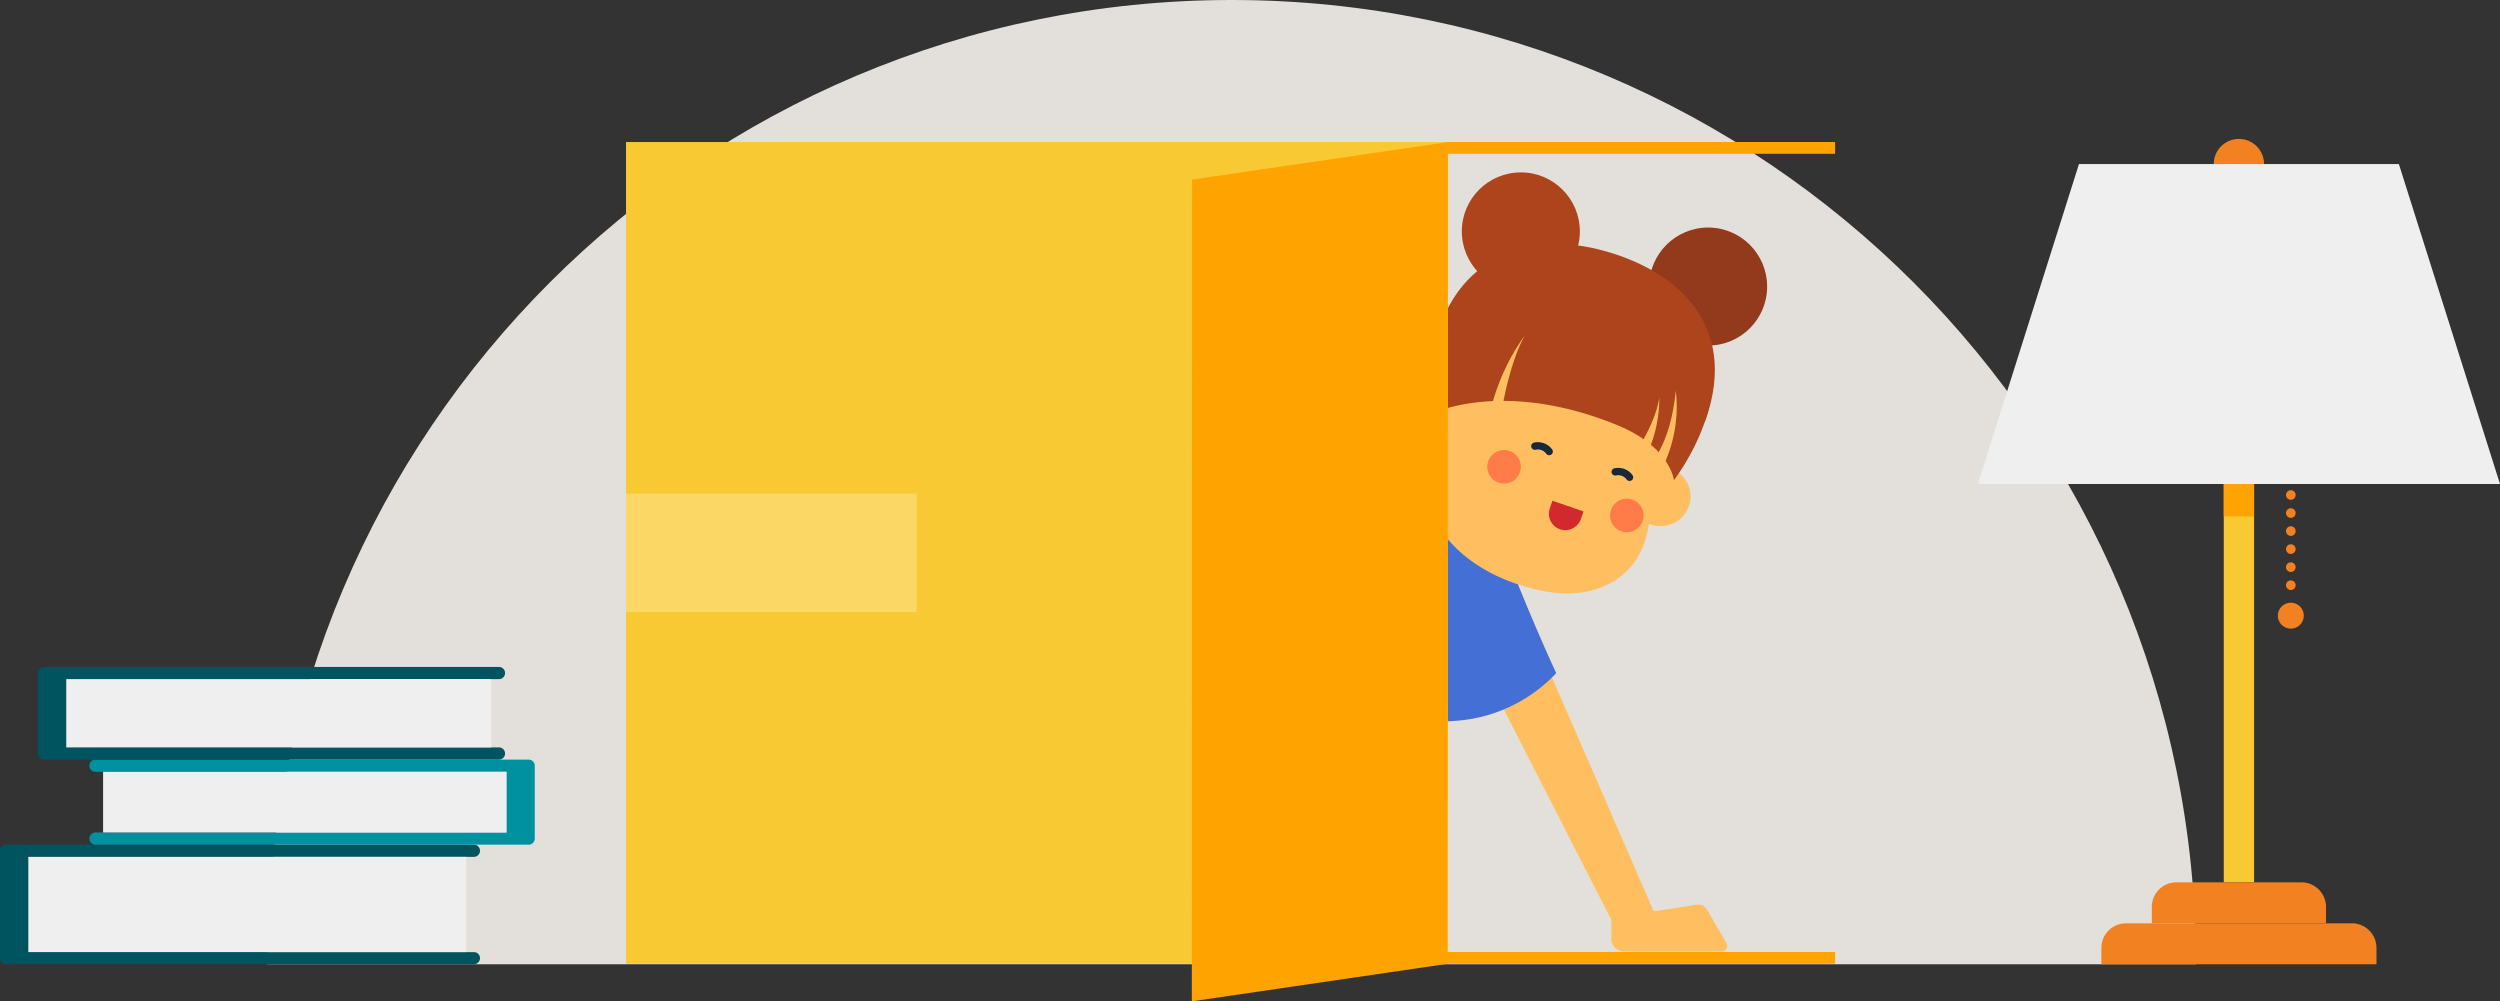 <svg xmlns="http://www.w3.org/2000/svg" viewBox="0 0 777.78 311.53"><rect x="0" y="0" width="777.78" height="311.53" fill="#333333" stroke="none"/><title>cardboard-house</title><g id="Layer_2" data-name="Layer 2"><g id="Layer_4" data-name="Layer 4"><path d="M683.19,300c0-165.69-134.32-300-300-300s-300,134.31-300,300" style="fill:#e3e0db"/><path d="M8.81,266.58v29.63H147.44a1.89,1.89,0,0,1,1.89,1.89h0a1.9,1.9,0,0,1-1.89,1.9H1.9A1.9,1.9,0,0,1,0,298.1V264.68a1.89,1.89,0,0,1,1.9-1.89H147.44a1.89,1.89,0,0,1,1.89,1.89h0a1.9,1.9,0,0,1-1.89,1.9Z" style="fill:#005460"/><rect x="8.81" y="266.58" width="136.23" height="29.63" style="fill:#efefef"/><path d="M157.56,259V240.11H29.69a1.89,1.89,0,0,1-1.9-1.89h0a1.9,1.9,0,0,1,1.9-1.9H164.48a1.9,1.9,0,0,1,1.89,1.9v22.67a1.9,1.9,0,0,1-1.89,1.9H29.69a1.9,1.9,0,0,1-1.9-1.9h0a1.9,1.9,0,0,1,1.9-1.9Z" style="fill:#0091a1"/><rect x="32.08" y="240.12" width="125.48" height="18.87" transform="translate(189.64 499.11) rotate(180)" style="fill:#efefef"/><path d="M20.61,232.53V211.28H155.23a1.9,1.9,0,0,0,1.9-1.9h0a1.89,1.89,0,0,0-1.9-1.89H13.7a1.89,1.89,0,0,0-1.9,1.89v25.05a1.9,1.9,0,0,0,1.9,1.89H155.23a1.9,1.9,0,0,0,1.9-1.89h0a1.9,1.9,0,0,0-1.9-1.9Z" style="fill:#005460"/><rect x="20.61" y="211.28" width="132.23" height="21.25" style="fill:#efefef"/><circle cx="712.7" cy="191.54" r="4.04" style="fill:#f28221"/><line x1="712.7" y1="142.78" x2="712.7" y2="142.78" style="fill:none;stroke:#f28221;stroke-linecap:round;stroke-miterlimit:10;stroke-width:3px"/><line x1="712.7" y1="148.39" x2="712.7" y2="179.26" style="fill:none;stroke:#f28221;stroke-linecap:round;stroke-miterlimit:10;stroke-width:3px;stroke-dasharray:0,5.611"/><line x1="712.7" y1="182.06" x2="712.7" y2="182.06" style="fill:none;stroke:#f28221;stroke-linecap:round;stroke-miterlimit:10;stroke-width:3px"/><rect x="691.84" y="135.38" width="9.43" height="139.12" style="fill:#f9c933"/><rect x="691.84" y="135.38" width="9.43" height="25.31" style="fill:#ffa300"/><path d="M677.1,274.5H716a7.65,7.65,0,0,1,7.65,7.65v5.1a0,0,0,0,1,0,0h-54.2a0,0,0,0,1,0,0v-5.1A7.65,7.65,0,0,1,677.1,274.5Z" style="fill:#f28221"/><path d="M661.4,287.25h70.3a7.65,7.65,0,0,1,7.65,7.65V300a0,0,0,0,1,0,0H653.76a0,0,0,0,1,0,0v-5.1A7.65,7.65,0,0,1,661.4,287.25Z" style="fill:#f28221"/><circle cx="696.55" cy="51.05" r="7.83" style="fill:#f28221"/><polygon points="777.78 150.58 615.33 150.58 646.79 51.05 746.32 51.05 777.78 150.58" style="fill:#efefef"/><polygon points="479.51 203.11 514.5 283.53 513.51 293.47 502.5 288.52 462.6 210.45 479.51 203.11" style="fill:#ffbf61"/><path d="M506.89,278.12,501.3,286V292a4,4,0,0,0,4,4h30.36a1.7,1.7,0,0,0,1.47-2.56l-6-10.36a3.3,3.3,0,0,0-3.36-1.61l-12.31,1.92a3.29,3.29,0,0,1-2.53-.65Z" style="fill:#ffbf61"/><path d="M445.15,152.27s14.34-3.58,22.64,18.15,16.37,39,16.37,39h0A47.41,47.41,0,0,1,453,224.25l-2.37.17-17.43-32.88Z" style="fill:#4470d6"/><circle cx="531.42" cy="89.15" r="18.36" style="fill:#933a1c"/><path d="M530.63,130.64c10.51-29.86-9.33-47-33.09-53s-44.61,4-50.62,27.75c0,0-12.83,42.69,26.33,52.58S530.63,130.64,530.63,130.64Z" style="fill:#ad441c"/><path d="M479.93,183.84c16.4,3.29,29.67-4,32.53-18.2,1.9-9.4,6.76-16.21,11.82-24.36,6.16-9.92,10.77-46.14-21.22-58-13.69-5.09-30.87-1-42.17,10.31-6,6-6.48,9.66-10.14,17.56-4.95,10.71-11.47,29.29-8.22,41.41C447.73,171.83,464.6,180.77,479.93,183.84Z" style="fill:#ffbf61"/><path d="M525.65,156.72A9.24,9.24,0,1,1,519,145.51a9.23,9.23,0,0,1,6.69,11.21" style="fill:#ffbf61"/><path d="M452.6,130.18A9.23,9.23,0,1,1,445.92,119a9.22,9.22,0,0,1,6.68,11.21" style="fill:#ffbf61"/><path d="M485.34,164.66h0a5.1,5.1,0,0,1-3.18-6.49l.81-2.38,9.67,3.31-.81,2.38a5.13,5.13,0,0,1-6.49,3.18Z" style="fill:#d1292e"/><path d="M444.83,128.94s22.23-11.4,58.27,3.3c16.65,6.79,17.67,17.16,17.67,17.16s19.74-25.39,8.87-45.58a44.83,44.83,0,0,0-23.79-21,44.41,44.41,0,0,0-42.91,4C441,101.46,444.83,128.94,444.83,128.94Z" style="fill:#ad441c"/><path d="M467.21,127.74s2.3-14.73,7.21-23.45a67.93,67.93,0,0,0-11,24.61Z" style="fill:#ffbf61"/><path d="M514.52,142.94s5.41-6.25,6.84-21.48A43.16,43.16,0,0,1,517,145.94Z" style="fill:#ffbf61"/><path d="M508.87,140.73s6.32-9.32,7.36-17.1a40.92,40.92,0,0,1-5.13,20.14Z" style="fill:#ffbf61"/><circle cx="473.15" cy="71.99" r="18.36" style="fill:#ad441c"/><circle cx="467.93" cy="145.22" r="5.22" style="fill:#ff7c49"/><circle cx="506.12" cy="160.36" r="5.22" style="fill:#ff7c49"/><path d="M477.51,138.81a4.35,4.35,0,0,1,4.46,1.68" style="fill:none;stroke:#192838;stroke-linecap:round;stroke-miterlimit:10;stroke-width:2.277px"/><path d="M502.51,146.81a4.35,4.35,0,0,1,4.46,1.68" style="fill:none;stroke:#192838;stroke-linecap:round;stroke-miterlimit:10;stroke-width:2.277px"/><rect x="194.75" y="44.18" width="255.65" height="255.65" transform="translate(645.16 344.02) rotate(-180)" style="fill:#f9c933"/><rect x="449.81" y="296.17" width="121.11" height="3.67" transform="translate(1020.73 596) rotate(-180)" style="fill:#ffa300"/><rect x="449.81" y="44.18" width="121.11" height="3.67" transform="translate(1020.73 92.03) rotate(-180)" style="fill:#ffa300"/><polygon points="370.89 55.87 450.46 44.2 450.36 299.85 370.79 311.53 370.89 55.87" style="fill:#ffa300"/><rect x="194.75" y="153.58" width="90.44" height="36.86" transform="translate(479.95 344.02) rotate(-180)" style="fill:#fff;opacity:0.25"/></g></g></svg>